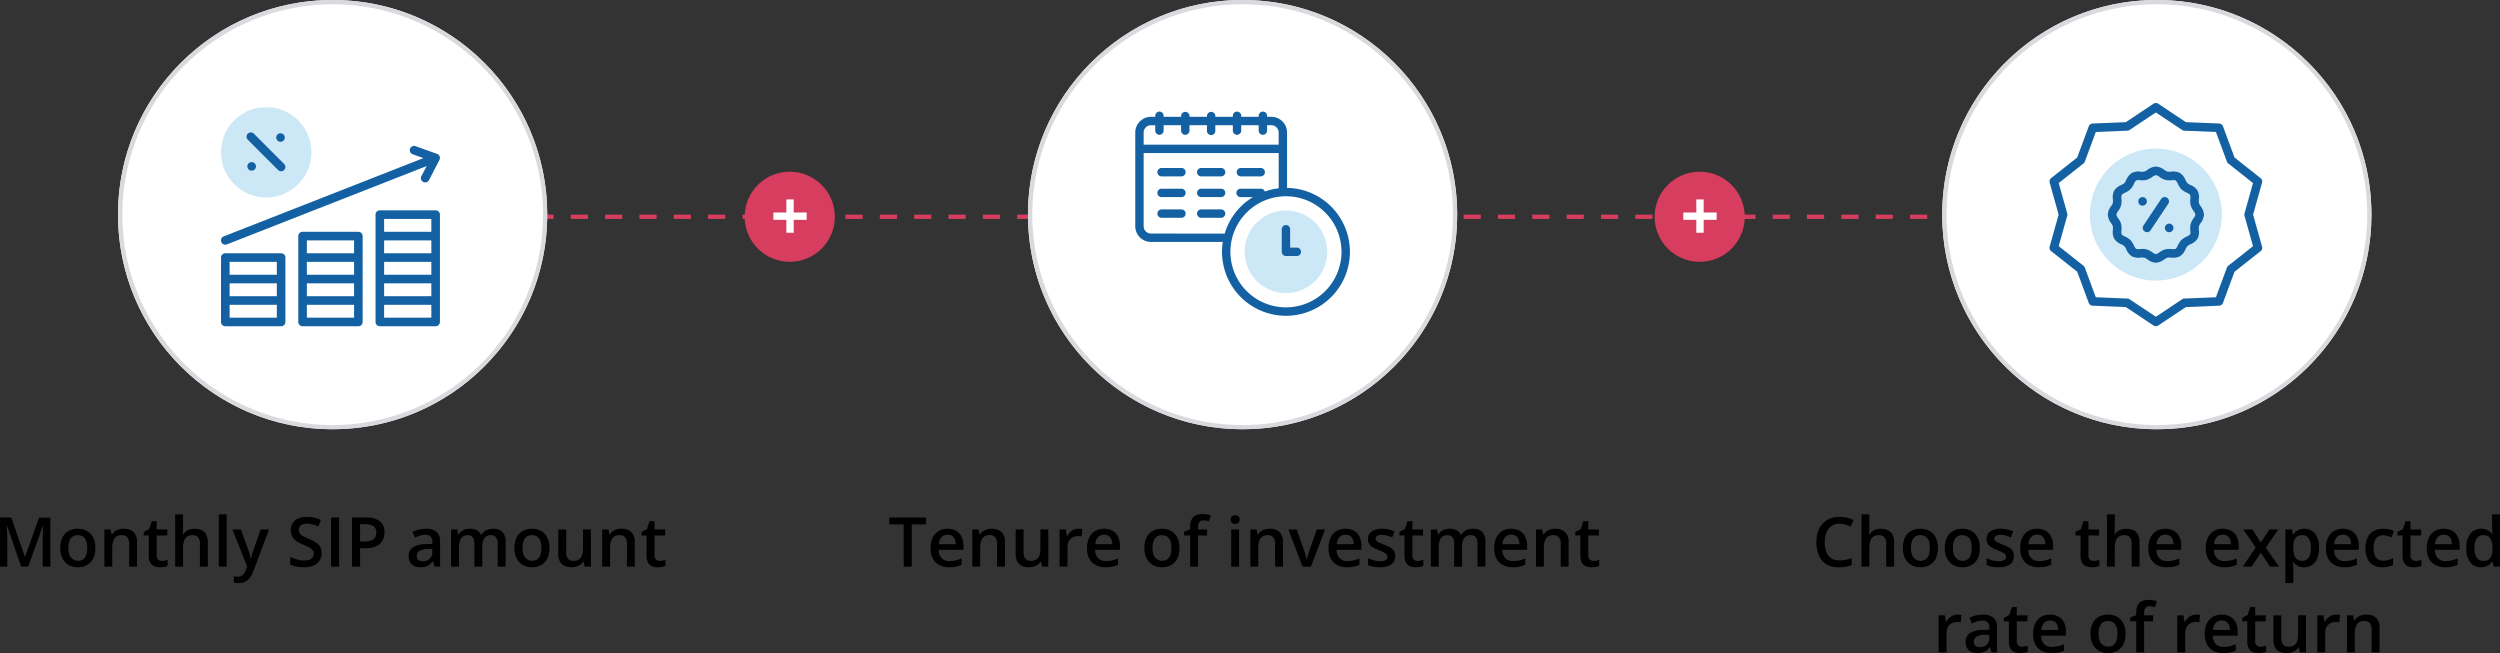 <svg xmlns="http://www.w3.org/2000/svg" xmlns:xlink="http://www.w3.org/1999/xlink" width="582.445" height="152.156" xmlns:v="https://vecta.io/nano"><rect width="100%" height="100%" fill="#333333" stroke="none"/><defs><clipPath id="A"><path fill="none" d="M0 0h51.001v51.006H0z"/></clipPath><clipPath id="B"><path fill="none" d="M0 0h50.002v47.562H0z"/></clipPath><clipPath id="C"><path fill="none" d="M0 0h49.554v52H0z"/></clipPath><path id="D" d="M77.492 0c27.614 0 50 22.386 50 50s-22.386 50-50 50-50-22.386-50-50 22.386-50 50-50z"/></defs><path d="M456.992 51h-4v-1h4zm-8 0h-4v-1h4zm-8 0h-4v-1h4zm-8 0h-4v-1h4zm-8 0h-4v-1h4zm-8 0h-4v-1h4zm-8 0h-4v-1h4zm-8 0h-4v-1h4zm-8 0h-4v-1h4zm-8 0h-4v-1h4zm-8 0h-4v-1h4zm-8 0h-4v-1h4zm-8 0h-4v-1h4zm-8 0h-4v-1h4zm-8 0h-4v-1h4zm-8 0h-4v-1h4zm-8 0h-4v-1h4zm-8 0h-4v-1h4zm-8 0h-4v-1h4zm-8 0h-4v-1h4zm-8 0h-4v-1h4zm-8 0h-4v-1h4zm-8 0h-4v-1h4zm-8 0h-4v-1h4zm-8 0h-4v-1h4zm-8 0h-4v-1h4zm-8 0h-4v-1h4zm-8 0h-4v-1h4zm-8 0h-4v-1h4zm-8 0h-4v-1h4zm-8 0h-4v-1h4zm-8 0h-4v-1h4zm-8 0h-4v-1h4zm-8 0h-4v-1h4zm-8 0h-4v-1h4zm-8 0h-4v-1h4zm-8 0h-4v-1h4zm-8 0h-4v-1h4zm-8 0h-4v-1h4zm-8 0h-4v-1h4zm-8 0h-4v-1h4zm-8 0h-4v-1h4zm-8 0h-4v-1h4zm-8 0h-4v-1h4zm-8 0h-4v-1h4zm-8 0h-4v-1h4zm-8 0h-4v-1h4zm-8 0h-4v-1h4z" fill="#d63d5e"/><path d="M4.93 132l-3.29-9.539h-.07q.023.32.055.875.032.555.055 1.188.023.633.023 1.211V132h-1.7v-11.422h2.633l3.156 9.122h.047l3.273-9.117h2.63V132H9.953v-6.359q0-.523.02-1.133.02-.61.047-1.156.027-.547.043-.875h-.062L6.586 132zm17.281-4.344c.011.649-.084 1.295-.281 1.914a3.8 3.8 0 0 1-.82 1.41 3.55 3.55 0 0 1-1.3.875c-.546.208-1.127.309-1.711.3a4.31 4.31 0 0 1-1.633-.3c-.487-.195-.925-.494-1.285-.875a3.94 3.94 0 0 1-.84-1.41 5.7 5.7 0 0 1-.3-1.914 5.4 5.4 0 0 1 .5-2.426c.307-.639.802-1.169 1.418-1.52.675-.364 1.434-.544 2.2-.523a4.17 4.17 0 0 1 2.109.523c.616.356 1.114.886 1.43 1.523a5.23 5.23 0 0 1 .513 2.423zm-6.273 0a5.01 5.01 0 0 0 .23 1.617 2.17 2.17 0 0 0 3.215 1.027c.339-.259.587-.619.711-1.027a5.09 5.09 0 0 0 .227-1.617 4.98 4.98 0 0 0-.227-1.605 1.99 1.99 0 0 0-.711-1.008 2.11 2.11 0 0 0-1.258-.343 1.87 1.87 0 0 0-1.664.766c-.388.662-.57 1.424-.524 2.19zm12.89-4.468a3.23 3.23 0 0 1 2.277.754c.601.655.897 1.533.816 2.418V132h-1.835v-5.3a2.34 2.34 0 0 0-.414-1.512 1.56 1.56 0 0 0-1.281-.5 1.9 1.9 0 0 0-1.746.773c-.366.688-.535 1.464-.488 2.242V132H24.32v-8.648h1.43l.258 1.172h.1c.18-.294.418-.548.7-.746s.603-.348.938-.441a3.92 3.92 0 0 1 1.082-.149zm8.875 7.484a3.82 3.82 0 0 0 .711-.066c.217-.04.431-.093.641-.16v1.391a3.84 3.84 0 0 1-.789.227c-.332.063-.67.095-1.008.094a3.38 3.38 0 0 1-1.32-.246 1.91 1.91 0 0 1-.93-.848 3.37 3.37 0 0 1-.344-1.664v-4.65h-1.18v-.82l1.266-.648.6-1.852h1.156v1.922h2.477v1.4h-2.475v4.625a1.31 1.31 0 0 0 .328.977 1.19 1.19 0 0 0 .867.318zm4.945-10.828v3.056q0 .477-.027.93-.027.453-.059.7h.1c.172-.291.401-.544.672-.746a2.9 2.9 0 0 1 .895-.441c.345-.099.704-.148 1.063-.143a3.89 3.89 0 0 1 1.688.332c.458.216.833.577 1.066 1.027.268.561.395 1.179.371 1.8V132h-1.839v-5.3a2.34 2.34 0 0 0-.414-1.512 1.56 1.56 0 0 0-1.281-.5c-.467-.025-.93.097-1.324.348a1.9 1.9 0 0 0-.7 1.023 5.57 5.57 0 0 0-.211 1.645V132h-1.836v-12.156zM52.82 132h-1.844v-12.156h1.844zm1.313-8.648h2l1.773 4.938q.117.336.215.66.098.324.172.637.074.312.121.625h.047q.078-.406.223-.91.145-.504.324-1.012l1.7-4.937h1.984l-3.711 9.836c-.188.517-.453 1.002-.785 1.441a3.11 3.11 0 0 1-1.1.906c-.452.212-.946.318-1.445.309-.227.002-.455-.012-.68-.043q-.289-.043-.492-.09v-1.47c.137.031.275.054.414.07.171.021.344.031.516.031a1.76 1.76 0 0 0 .852-.2 1.78 1.78 0 0 0 .609-.551c.173-.25.313-.522.414-.809l.3-.812zm20.8 5.539a3.05 3.05 0 0 1-.5 1.75 3.13 3.13 0 0 1-1.422 1.125 5.66 5.66 0 0 1-2.207.391 9.77 9.77 0 0 1-1.2-.07 7.7 7.7 0 0 1-1.074-.207c-.315-.084-.622-.195-.918-.332v-1.767c.505.218 1.025.402 1.555.551.569.163 1.158.246 1.75.246.411.012.82-.052 1.207-.191a1.4 1.4 0 0 0 .949-1.379c.01-.309-.087-.612-.273-.859a2.53 2.53 0 0 0-.824-.645 15 15 0 0 0-1.379-.629c-.369-.148-.728-.321-1.074-.516-.332-.186-.638-.414-.91-.68a2.87 2.87 0 0 1-.629-.926c-.162-.401-.24-.83-.23-1.262-.017-.586.145-1.164.465-1.656.326-.472.782-.838 1.313-1.055a4.95 4.95 0 0 1 1.98-.367c.569-.003 1.137.06 1.691.188a8.67 8.67 0 0 1 1.559.531l-.594 1.508a10.65 10.65 0 0 0-1.363-.461c-.44-.115-.893-.172-1.348-.172a2.53 2.53 0 0 0-1.008.18 1.4 1.4 0 0 0-.629.5 1.36 1.36 0 0 0-.215.77c-.01.299.076.594.246.84a2.24 2.24 0 0 0 .766.621q.52.281 1.34.625c.559.224 1.096.498 1.605.82.413.259.76.61 1.012 1.027a2.91 2.91 0 0 1 .363 1.501zm2.2 3.109v-11.422h1.875V132zm8.2-11.422c1.15-.099 2.297.223 3.227.906.698.654 1.071 1.584 1.016 2.539.003.48-.075.956-.23 1.41a3 3 0 0 1-.754 1.18 3.65 3.65 0 0 1-1.379.809c-.68.215-1.392.317-2.105.3h-1.219V132h-1.875v-11.422zm-.125 1.555h-1.32v4.023h1.023a4.75 4.75 0 0 0 1.5-.207 1.81 1.81 0 0 0 .938-.66 2.03 2.03 0 0 0 .32-1.2 1.79 1.79 0 0 0-.6-1.477 2.94 2.94 0 0 0-1.85-.479zm14 1.055a3.7 3.7 0 0 1 2.48.727 2.84 2.84 0 0 1 .84 2.266V132h-1.3l-.352-1.227h-.062c-.22.287-.475.547-.758.773-.269.207-.574.362-.9.457-.406.11-.826.161-1.246.152-.476.008-.949-.089-1.383-.285-.402-.186-.737-.49-.961-.871-.25-.453-.372-.967-.352-1.484a2.26 2.26 0 0 1 1-2.008 5.81 5.81 0 0 1 3.012-.742l1.5-.055v-.453c.046-.467-.105-.931-.418-1.281a1.68 1.68 0 0 0-1.176-.383c-.426-.001-.85.063-1.258.188s-.803.279-1.187.461l-.594-1.3a6.82 6.82 0 0 1 3.125-.758zm1.5 4.68l-1.117.039a3.5 3.5 0 0 0-1.93.469c-.365.27-.572.703-.555 1.156a1.1 1.1 0 0 0 .383.934c.294.207.649.31 1.008.293.576.021 1.14-.173 1.582-.543a2 2 0 0 0 .629-1.6zm14.164-4.68c.802-.06 1.594.211 2.191.75a3.33 3.33 0 0 1 .738 2.406V132h-1.836v-5.328a2.42 2.42 0 0 0-.383-1.484c-.283-.346-.718-.533-1.164-.5a1.77 1.77 0 0 0-1.574.7 3.57 3.57 0 0 0-.48 2.027V132h-1.836v-5.328a3.11 3.11 0 0 0-.168-1.1 1.32 1.32 0 0 0-.512-.664c-.261-.157-.562-.235-.867-.223-.429-.022-.854.099-1.207.344a1.9 1.9 0 0 0-.645 1.012c-.143.534-.21 1.085-.2 1.637V132h-1.836v-8.648h1.43l.258 1.164h.1c.167-.291.392-.545.66-.746a2.81 2.81 0 0 1 .879-.437c.327-.097.667-.146 1.008-.145.564-.018 1.123.099 1.633.34.439.222.788.587.992 1.035h.141c.258-.457.655-.821 1.133-1.039.487-.226 1.019-.341 1.556-.336zm13.148 4.469c.011.649-.084 1.295-.281 1.914a3.8 3.8 0 0 1-.82 1.41 3.55 3.55 0 0 1-1.3.875c-.546.208-1.127.309-1.711.3a4.31 4.31 0 0 1-1.633-.3c-.487-.195-.925-.494-1.285-.875a3.94 3.94 0 0 1-.84-1.41 5.7 5.7 0 0 1-.3-1.914 5.4 5.4 0 0 1 .5-2.426c.307-.639.802-1.169 1.418-1.52.675-.364 1.434-.544 2.2-.523a4.17 4.17 0 0 1 2.109.523c.616.356 1.114.886 1.43 1.523a5.23 5.23 0 0 1 .524 2.422zm-6.273 0a5.01 5.01 0 0 0 .23 1.617 2.17 2.17 0 0 0 3.215 1.027c.339-.259.587-.619.711-1.027a5.09 5.09 0 0 0 .227-1.617 4.98 4.98 0 0 0-.227-1.605 1.99 1.99 0 0 0-.711-1.008 2.11 2.11 0 0 0-1.258-.348 1.87 1.87 0 0 0-1.664.766c-.384.664-.563 1.428-.512 2.194zm15.922-4.3V132h-1.445l-.25-1.164h-.1c-.179.292-.418.544-.7.738s-.602.346-.937.438c-.354.098-.719.147-1.086.145-.571.014-1.138-.1-1.659-.333a2.3 2.3 0 0 1-1.059-1.027 3.84 3.84 0 0 1-.367-1.8v-5.645h1.844v5.3a2.34 2.34 0 0 0 .41 1.508c.325.355.797.54 1.277.5a2.28 2.28 0 0 0 1.328-.344c.342-.249.589-.607.7-1.016a5.66 5.66 0 0 0 .207-1.648v-4.3zm7.133-.164a3.23 3.23 0 0 1 2.277.754c.601.655.897 1.533.816 2.418V132h-1.836v-5.3a2.34 2.34 0 0 0-.414-1.512 1.56 1.56 0 0 0-1.281-.5 1.9 1.9 0 0 0-1.746.773c-.366.688-.535 1.464-.488 2.242V132h-1.836v-8.648h1.43l.258 1.172h.1c.18-.294.418-.548.7-.746s.603-.348.938-.441a3.92 3.92 0 0 1 1.092-.149zm8.875 7.484a3.82 3.82 0 0 0 .711-.066c.217-.04.431-.093.641-.16v1.391a3.84 3.84 0 0 1-.789.227c-.332.063-.67.095-1.008.094a3.38 3.38 0 0 1-1.32-.246 1.91 1.91 0 0 1-.93-.848 3.37 3.37 0 0 1-.344-1.664v-4.655h-1.18v-.82l1.266-.648.6-1.852h1.168v1.922h2.477v1.4h-2.477v4.625a1.31 1.31 0 0 0 .328.977 1.19 1.19 0 0 0 .872.318z"/><path d="M212.422 132h-1.883v-9.828h-3.347v-1.594h8.563v1.594h-3.333zm8.336-8.812c.692-.019 1.376.145 1.984.477.549.315.992.785 1.273 1.352.312.653.465 1.371.445 2.094v.984h-5.768c-.027.708.215 1.4.676 1.938.479.473 1.137.72 1.809.68a6.33 6.33 0 0 0 1.488-.16c.468-.116.924-.275 1.363-.473v1.49c-.421.199-.864.349-1.32.445-.53.101-1.069.149-1.609.141a4.83 4.83 0 0 1-2.238-.5c-.641-.329-1.167-.845-1.508-1.48a5.01 5.01 0 0 1-.543-2.445c-.025-.85.144-1.694.492-2.469a3.55 3.55 0 0 1 1.383-1.547 3.98 3.98 0 0 1 2.073-.527zm0 1.383c-.526-.02-1.035.185-1.4.563a2.65 2.65 0 0 0-.629 1.648h3.938a3.08 3.08 0 0 0-.215-1.148 1.7 1.7 0 0 0-.625-.781 1.87 1.87 0 0 0-1.069-.283zm10.281-1.383a3.23 3.23 0 0 1 2.277.754c.601.655.897 1.533.816 2.418V132h-1.84v-5.3a2.34 2.34 0 0 0-.414-1.512 1.56 1.56 0 0 0-1.281-.5 1.9 1.9 0 0 0-1.746.773c-.366.688-.535 1.464-.488 2.242V132h-1.832v-8.648h1.43l.258 1.172h.1c.18-.294.418-.548.7-.746s.603-.348.938-.441a3.92 3.92 0 0 1 1.082-.149zm13.2.164V132h-1.447l-.25-1.164h-.1c-.179.292-.418.544-.7.738s-.602.346-.937.438c-.354.098-.719.147-1.086.145-.574.016-1.144-.098-1.668-.332a2.3 2.3 0 0 1-1.059-1.025 3.84 3.84 0 0 1-.367-1.8v-5.648h1.844v5.3a2.34 2.34 0 0 0 .41 1.508c.325.355.797.54 1.277.5a2.28 2.28 0 0 0 1.328-.344c.342-.249.589-.607.7-1.016a5.66 5.66 0 0 0 .207-1.648v-4.3zm7.008-.164q.219 0 .477.023c.149.013.298.034.445.063l-.177 1.718c-.131-.035-.265-.058-.4-.07q-.238-.023-.426-.023a2.75 2.75 0 0 0-.937.16 2.21 2.21 0 0 0-1.328 1.293c-.138.359-.206.741-.2 1.125V132h-1.842v-8.648h1.433l.25 1.523h.086a3.84 3.84 0 0 1 .641-.844 3.05 3.05 0 0 1 .879-.613c.343-.156.717-.235 1.094-.23zm5.969 0c.692-.019 1.376.145 1.984.477.549.315.992.785 1.273 1.352.312.653.465 1.371.445 2.094v.984h-5.778c-.027.708.215 1.4.676 1.938.479.473 1.137.72 1.809.68a6.33 6.33 0 0 0 1.488-.16c.468-.116.924-.275 1.363-.473v1.49c-.421.199-.864.349-1.32.445-.53.101-1.069.149-1.609.141a4.83 4.83 0 0 1-2.238-.5c-.641-.329-1.167-.845-1.508-1.48a5.01 5.01 0 0 1-.543-2.445c-.025-.85.144-1.694.492-2.469a3.55 3.55 0 0 1 1.383-1.547 3.98 3.98 0 0 1 2.078-.527zm0 1.383c-.526-.02-1.035.185-1.4.563a2.65 2.65 0 0 0-.629 1.648h3.938a3.08 3.08 0 0 0-.215-1.148 1.7 1.7 0 0 0-.625-.781 1.87 1.87 0 0 0-1.074-.283zm17.576 3.085c.011.649-.084 1.295-.281 1.914a3.8 3.8 0 0 1-.82 1.41 3.55 3.55 0 0 1-1.3.875c-.546.208-1.127.309-1.711.3a4.31 4.31 0 0 1-1.633-.3c-.487-.195-.925-.494-1.285-.875a3.94 3.94 0 0 1-.84-1.41 5.7 5.7 0 0 1-.3-1.914 5.4 5.4 0 0 1 .5-2.426c.307-.639.802-1.169 1.418-1.52.675-.364 1.434-.544 2.2-.523a4.17 4.17 0 0 1 2.109.523c.616.356 1.114.886 1.43 1.523a5.23 5.23 0 0 1 .513 2.423zm-6.273 0a5.01 5.01 0 0 0 .23 1.617 2.17 2.17 0 0 0 3.22 1.027c.339-.259.587-.619.711-1.027a5.09 5.09 0 0 0 .227-1.617 4.98 4.98 0 0 0-.227-1.605 1.99 1.99 0 0 0-.711-1.008 2.11 2.11 0 0 0-1.258-.343 1.87 1.87 0 0 0-1.664.766c-.388.662-.57 1.424-.524 2.19zm12.7-2.906h-2.1V132h-1.827v-7.25h-1.417v-.883l1.417-.539v-.6a3.72 3.72 0 0 1 .348-1.75c.216-.417.569-.747 1-.934.492-.201 1.021-.298 1.552-.286a5.59 5.59 0 0 1 1.086.1 5.46 5.46 0 0 1 .828.223l-.477 1.391q-.266-.086-.594-.16a3.18 3.18 0 0 0-.7-.074c-.352-.029-.695.118-.918.391a1.88 1.88 0 0 0-.293 1.141v.586h2.1zm7.461-1.4V132h-1.836v-8.648zm-.906-3.312a1.2 1.2 0 0 1 .73.227c.225.194.34.486.309.781a.91.91 0 0 1-.309.777c-.441.307-1.028.307-1.469 0a.92.92 0 0 1-.3-.777.92.92 0 0 1 .3-.781 1.19 1.19 0 0 1 .746-.226zm8.039 3.148a3.23 3.23 0 0 1 2.277.754c.601.655.897 1.533.816 2.418V132h-1.836v-5.3a2.34 2.34 0 0 0-.414-1.512 1.56 1.56 0 0 0-1.281-.5 1.9 1.9 0 0 0-1.746.773c-.366.688-.535 1.464-.488 2.242V132h-1.829v-8.648h1.43l.258 1.172h.1c.18-.294.418-.548.7-.746s.603-.348.938-.441a3.92 3.92 0 0 1 1.082-.149zm7.64 8.814l-3.289-8.648h1.945l1.783 5.078q.172.484.313 1.047.141.563.2.945h.063a7.37 7.37 0 0 1 .211-.957q.156-.559.32-1.035l1.781-5.078h1.938L305.422 132zm10.016-8.812c.692-.019 1.376.145 1.984.477.549.315.992.785 1.273 1.352.312.653.465 1.371.445 2.094v.984h-5.773c-.027.708.215 1.4.676 1.938.479.473 1.137.72 1.809.68a6.33 6.33 0 0 0 1.488-.16c.468-.116.924-.275 1.363-.473v1.49c-.421.199-.864.349-1.32.445-.53.101-1.069.149-1.609.141a4.83 4.83 0 0 1-2.238-.5c-.641-.329-1.167-.845-1.508-1.48a5.01 5.01 0 0 1-.543-2.445c-.025-.85.144-1.694.492-2.469a3.55 3.55 0 0 1 1.384-1.543 3.98 3.98 0 0 1 2.077-.531zm0 1.383c-.526-.02-1.035.185-1.4.563a2.65 2.65 0 0 0-.629 1.648h3.938a3.08 3.08 0 0 0-.215-1.148 1.7 1.7 0 0 0-.625-.781 1.87 1.87 0 0 0-1.069-.283zm11.586 4.961c.017.511-.128 1.014-.414 1.438a2.52 2.52 0 0 1-1.207.887 5.5 5.5 0 0 1-1.941.3c-.523.007-1.045-.036-1.559-.129a5.48 5.48 0 0 1-1.23-.395v-1.586a8.68 8.68 0 0 0 1.387.5 5.52 5.52 0 0 0 1.457.211c.452.036.904-.064 1.3-.285a.89.89 0 0 0 .4-.762.84.84 0 0 0-.16-.5 1.8 1.8 0 0 0-.594-.461c-.412-.215-.836-.407-1.27-.574a10.55 10.55 0 0 1-1.383-.656 2.4 2.4 0 0 1-.852-.793c-.206-.362-.306-.775-.289-1.191a1.96 1.96 0 0 1 .91-1.746 4.33 4.33 0 0 1 2.41-.6c.504-.003 1.007.051 1.5.16.477.109.941.264 1.387.465l-.578 1.383a9.12 9.12 0 0 0-1.176-.426 4.36 4.36 0 0 0-1.2-.168 2.16 2.16 0 0 0-1.082.219.69.69 0 0 0-.371.625.77.77 0 0 0 .18.516 1.9 1.9 0 0 0 .621.422q.441.211 1.23.523c.462.173.91.38 1.34.621a2.48 2.48 0 0 1 .871.793c.219.364.328.783.313 1.208zm5.2 1.141a3.82 3.82 0 0 0 .711-.066c.217-.04.431-.093.641-.16v1.391a3.84 3.84 0 0 1-.789.227c-.332.063-.67.095-1.008.094a3.38 3.38 0 0 1-1.32-.246 1.91 1.91 0 0 1-.93-.848 3.37 3.37 0 0 1-.344-1.664v-4.651h-1.18v-.82l1.266-.648.6-1.852h1.156v1.922h2.477v1.4h-2.477v4.625a1.31 1.31 0 0 0 .328.977 1.19 1.19 0 0 0 .864.318zm12.883-7.484c.802-.06 1.594.211 2.191.75a3.33 3.33 0 0 1 .738 2.406V132h-1.836v-5.328a2.42 2.42 0 0 0-.383-1.484c-.283-.346-.718-.533-1.164-.5a1.77 1.77 0 0 0-1.574.7 3.57 3.57 0 0 0-.48 2.027V132h-1.838v-5.328a3.11 3.11 0 0 0-.168-1.1 1.32 1.32 0 0 0-.512-.664c-.261-.157-.562-.235-.867-.223-.429-.022-.854.099-1.207.344a1.9 1.9 0 0 0-.645 1.012c-.143.534-.21 1.085-.2 1.637V132h-1.836v-8.648h1.43l.258 1.164h.1c.167-.291.392-.545.66-.746a2.81 2.81 0 0 1 .879-.437c.327-.097.667-.146 1.008-.145.564-.018 1.123.099 1.633.34.439.222.788.587.992 1.035h.141c.259-.458.656-.822 1.134-1.04.483-.223 1.009-.338 1.541-.335zm8.938 0c.692-.019 1.376.145 1.984.477.549.315.992.785 1.273 1.352.312.653.465 1.371.445 2.094v.984h-5.773c-.027.708.215 1.4.676 1.938.479.473 1.137.72 1.809.68a6.33 6.33 0 0 0 1.488-.16c.468-.116.924-.275 1.363-.473v1.489c-.421.199-.864.349-1.32.445-.53.101-1.069.149-1.609.141a4.83 4.83 0 0 1-2.238-.5c-.641-.329-1.167-.845-1.508-1.48a5.01 5.01 0 0 1-.543-2.445c-.025-.85.144-1.694.492-2.469a3.55 3.55 0 0 1 1.377-1.543 3.98 3.98 0 0 1 2.078-.531zm0 1.383c-.526-.02-1.035.185-1.4.563a2.65 2.65 0 0 0-.629 1.648h3.938a3.08 3.08 0 0 0-.215-1.148 1.7 1.7 0 0 0-.625-.781 1.87 1.87 0 0 0-1.075-.284zm10.281-1.383a3.23 3.23 0 0 1 2.277.754c.601.655.897 1.533.816 2.418V132h-1.836v-5.3a2.34 2.34 0 0 0-.414-1.512 1.56 1.56 0 0 0-1.281-.5 1.9 1.9 0 0 0-1.746.773c-.366.688-.535 1.464-.488 2.242V132h-1.836v-8.648h1.43l.258 1.172h.1c.18-.294.418-.548.7-.746s.603-.348.938-.441a3.92 3.92 0 0 1 1.076-.149zm8.875 7.484a3.82 3.82 0 0 0 .711-.066c.217-.04.431-.093.641-.16v1.391a3.84 3.84 0 0 1-.789.227c-.332.063-.67.095-1.008.094a3.38 3.38 0 0 1-1.32-.246 1.91 1.91 0 0 1-.93-.848 3.37 3.37 0 0 1-.345-1.665v-4.65h-1.18v-.82l1.266-.648.6-1.852h1.156v1.922h2.477v1.4h-2.477v4.625a1.31 1.31 0 0 0 .328.977 1.19 1.19 0 0 0 .864.318z"/><path d="M428.592 122.008c-.504-.008-1.004.094-1.465.3a2.96 2.96 0 0 0-1.09.855c-.312.402-.543.862-.68 1.352-.163.581-.242 1.182-.234 1.785a6.26 6.26 0 0 0 .375 2.285c.218.597.617 1.11 1.141 1.469.58.361 1.255.539 1.938.512a7.04 7.04 0 0 0 1.414-.141c.481-.1.956-.228 1.422-.383v1.594a7.28 7.28 0 0 1-1.406.4 9.56 9.56 0 0 1-1.641.125 5.35 5.35 0 0 1-2.9-.727 4.4 4.4 0 0 1-1.719-2.047 7.8 7.8 0 0 1-.566-3.094c-.009-.806.112-1.608.359-2.375a5.37 5.37 0 0 1 1.047-1.863c.466-.529 1.048-.943 1.7-1.211.736-.295 1.523-.44 2.316-.426a7.52 7.52 0 0 1 1.691.191c.534.12 1.052.302 1.543.543l-.657 1.548a9.6 9.6 0 0 0-1.242-.484 4.47 4.47 0 0 0-1.346-.208zm6.922-2.164v3.056q0 .477-.027.93-.027.453-.059.7h.1c.172-.291.401-.544.672-.746a2.9 2.9 0 0 1 .895-.441c.345-.099.702-.147 1.061-.143a3.89 3.89 0 0 1 1.688.332c.458.216.833.577 1.066 1.027.268.561.395 1.179.371 1.8V132h-1.836v-5.3a2.34 2.34 0 0 0-.414-1.512 1.56 1.56 0 0 0-1.281-.5c-.467-.025-.93.097-1.324.348a1.9 1.9 0 0 0-.7 1.023 5.57 5.57 0 0 0-.211 1.645V132h-1.835v-12.156zm15.984 7.813c.011.649-.084 1.295-.281 1.914a3.8 3.8 0 0 1-.82 1.41 3.55 3.55 0 0 1-1.3.875c-.546.208-1.127.309-1.711.3a4.31 4.31 0 0 1-1.633-.3c-.487-.195-.925-.494-1.285-.875a3.94 3.94 0 0 1-.84-1.41 5.7 5.7 0 0 1-.3-1.914 5.4 5.4 0 0 1 .5-2.426c.307-.639.802-1.169 1.418-1.52.675-.364 1.434-.544 2.2-.523a4.17 4.17 0 0 1 2.109.523c.616.356 1.114.886 1.43 1.523a5.23 5.23 0 0 1 .515 2.422zm-6.273 0a5.01 5.01 0 0 0 .23 1.617 2.17 2.17 0 0 0 3.217 1.026c.339-.259.587-.619.711-1.027a5.09 5.09 0 0 0 .227-1.617 4.98 4.98 0 0 0-.227-1.605 1.99 1.99 0 0 0-.711-1.008 2.11 2.11 0 0 0-1.258-.343 1.87 1.87 0 0 0-1.664.766c-.388.662-.57 1.424-.524 2.19zm16.039 0c.011.649-.084 1.295-.281 1.914a3.8 3.8 0 0 1-.82 1.41 3.55 3.55 0 0 1-1.3.875c-.546.208-1.127.309-1.711.3a4.31 4.31 0 0 1-1.633-.3c-.487-.195-.925-.494-1.285-.875a3.94 3.94 0 0 1-.84-1.41 5.7 5.7 0 0 1-.3-1.914 5.4 5.4 0 0 1 .5-2.426c.307-.639.802-1.169 1.418-1.52.675-.364 1.434-.544 2.2-.523a4.17 4.17 0 0 1 2.109.523c.616.356 1.114.886 1.43 1.523a5.23 5.23 0 0 1 .514 2.422zm-6.273 0a5.01 5.01 0 0 0 .23 1.617 2.17 2.17 0 0 0 3.216 1.026c.339-.259.587-.619.711-1.027a5.09 5.09 0 0 0 .227-1.617 4.98 4.98 0 0 0-.227-1.605 1.99 1.99 0 0 0-.711-1.008 2.11 2.11 0 0 0-1.257-.343 1.87 1.87 0 0 0-1.664.766c-.388.662-.57 1.424-.524 2.19zm14.2 1.875a2.43 2.43 0 0 1-.414 1.438 2.52 2.52 0 0 1-1.207.887 5.5 5.5 0 0 1-1.941.3c-.523.007-1.045-.036-1.559-.129a5.48 5.48 0 0 1-1.23-.395v-1.586a8.68 8.68 0 0 0 1.387.5 5.52 5.52 0 0 0 1.457.211c.452.036.904-.064 1.3-.285a.89.89 0 0 0 .4-.762.84.84 0 0 0-.16-.5 1.8 1.8 0 0 0-.594-.461c-.412-.215-.836-.407-1.27-.574a10.55 10.55 0 0 1-1.383-.656 2.4 2.4 0 0 1-.852-.793c-.206-.362-.306-.775-.289-1.191a1.96 1.96 0 0 1 .91-1.746 4.33 4.33 0 0 1 2.41-.6c.504-.003 1.007.051 1.5.16.477.109.941.264 1.387.465l-.574 1.385a9.12 9.12 0 0 0-1.177-.43 4.36 4.36 0 0 0-1.2-.17 2.16 2.16 0 0 0-1.082.219.69.69 0 0 0-.371.625.77.77 0 0 0 .18.516 1.9 1.9 0 0 0 .621.422q.441.211 1.23.523c.462.173.91.38 1.34.621.35.191.648.463.871.793.22.365.328.786.311 1.212zm5.422-6.344c.692-.019 1.376.145 1.984.477.549.315.992.785 1.273 1.352.312.653.465 1.371.445 2.094v.984h-5.776c-.027.708.215 1.4.676 1.938.479.473 1.137.72 1.809.68a6.33 6.33 0 0 0 1.488-.16c.468-.116.924-.275 1.363-.473v1.49c-.421.199-.864.349-1.32.445-.53.101-1.069.149-1.609.141a4.83 4.83 0 0 1-2.238-.5c-.641-.329-1.167-.845-1.508-1.48a5.01 5.01 0 0 1-.543-2.445c-.025-.85.144-1.694.492-2.469a3.55 3.55 0 0 1 1.383-1.547 3.98 3.98 0 0 1 2.077-.527zm0 1.383c-.526-.02-1.035.185-1.4.563a2.65 2.65 0 0 0-.629 1.648h3.938a3.08 3.08 0 0 0-.215-1.148 1.7 1.7 0 0 0-.625-.781 1.87 1.87 0 0 0-1.073-.283zm13.148 6.1a3.82 3.82 0 0 0 .711-.066c.217-.04.431-.093.641-.16v1.391a3.84 3.84 0 0 1-.789.227c-.332.063-.67.095-1.008.094a3.38 3.38 0 0 1-1.32-.246 1.91 1.91 0 0 1-.93-.848 3.37 3.37 0 0 1-.344-1.664v-4.649h-1.18v-.82l1.266-.648.6-1.852h1.154v1.922h2.477v1.4h-2.477v4.625a1.31 1.31 0 0 0 .328.977 1.19 1.19 0 0 0 .868.318zm4.942-10.827v3.056q0 .477-.027.93-.027.453-.059.7h.1c.172-.291.401-.544.672-.746a2.9 2.9 0 0 1 .895-.441c.344-.099.702-.147 1.06-.143a3.89 3.89 0 0 1 1.688.332c.458.216.833.577 1.066 1.027.268.561.395 1.179.371 1.8V132h-1.836v-5.3a2.34 2.34 0 0 0-.414-1.512 1.56 1.56 0 0 0-1.281-.5c-.467-.025-.93.097-1.324.348a1.9 1.9 0 0 0-.7 1.023 5.57 5.57 0 0 0-.211 1.645V132h-1.836v-12.156zm11.773 3.344c.692-.019 1.376.145 1.984.477.549.315.992.785 1.273 1.352.312.653.465 1.371.445 2.094v.984h-5.773c-.027.708.215 1.4.676 1.938.479.473 1.137.72 1.809.68a6.33 6.33 0 0 0 1.488-.16c.468-.116.924-.275 1.363-.473v1.49c-.421.199-.864.349-1.32.445-.53.101-1.069.149-1.609.141a4.83 4.83 0 0 1-2.238-.5c-.641-.329-1.167-.845-1.508-1.48a5.01 5.01 0 0 1-.543-2.445c-.025-.85.144-1.694.492-2.469a3.55 3.55 0 0 1 1.383-1.547 3.98 3.98 0 0 1 2.078-.527zm0 1.383c-.526-.02-1.035.185-1.4.563a2.65 2.65 0 0 0-.629 1.648h3.938a3.08 3.08 0 0 0-.215-1.148 1.7 1.7 0 0 0-.625-.781 1.87 1.87 0 0 0-1.069-.283zm13.375-1.383c.692-.019 1.376.145 1.984.477.549.315.992.785 1.273 1.352.312.653.465 1.371.445 2.094v.984h-5.773c-.027.708.215 1.4.676 1.938.479.473 1.137.72 1.809.68a6.33 6.33 0 0 0 1.488-.16c.468-.116.924-.275 1.363-.473v1.49c-.421.199-.864.349-1.32.445-.53.101-1.069.149-1.609.141a4.83 4.83 0 0 1-2.238-.5c-.641-.329-1.167-.845-1.508-1.48a5.01 5.01 0 0 1-.543-2.445c-.025-.85.144-1.694.492-2.469a3.55 3.55 0 0 1 1.383-1.547 3.98 3.98 0 0 1 2.078-.527zm0 1.383c-.526-.02-1.035.185-1.4.563a2.65 2.65 0 0 0-.629 1.648h3.938a3.08 3.08 0 0 0-.215-1.148 1.7 1.7 0 0 0-.625-.781 1.87 1.87 0 0 0-1.069-.283zm7.688 3.008l-2.891-4.227h2.094l1.977 3.039 1.984-3.039h2.089l-2.906 4.227 3.051 4.421h-2.1l-2.117-3.242-2.128 3.242h-2.086zm11.336-4.391c.955-.033 1.87.384 2.473 1.125.69.972 1.02 2.155.934 3.344a6.24 6.24 0 0 1-.434 2.473c-.244.614-.666 1.142-1.211 1.516-.538.347-1.168.525-1.809.512-.387.008-.773-.05-1.141-.172-.299-.102-.579-.254-.828-.449a3.08 3.08 0 0 1-.578-.605h-.109q.039.313.074.691.035.378.035.691v3.523h-1.844v-12.485h1.5l.258 1.2h.086a3.52 3.52 0 0 1 .59-.68 2.59 2.59 0 0 1 .844-.5 3.34 3.34 0 0 1 1.16-.184zm-.492 1.5a2.18 2.18 0 0 0-1.215.3 1.7 1.7 0 0 0-.664.9c-.152.488-.227.997-.223 1.508v.258c-.011.55.056 1.098.2 1.629a1.9 1.9 0 0 0 .664 1.016 2.06 2.06 0 0 0 1.262.348 1.68 1.68 0 0 0 1.113-.367c.316-.278.545-.642.66-1.047.155-.519.229-1.059.219-1.6.042-.757-.132-1.51-.5-2.172a1.68 1.68 0 0 0-1.516-.773zm9.461-1.5c.692-.019 1.376.145 1.984.477.549.315.992.785 1.273 1.352.312.653.465 1.371.445 2.094v.984h-5.773c-.027.708.215 1.4.676 1.938.479.473 1.137.72 1.809.68a6.33 6.33 0 0 0 1.488-.16c.468-.116.924-.275 1.363-.473v1.49c-.421.199-.864.349-1.32.445-.53.101-1.069.149-1.609.141a4.83 4.83 0 0 1-2.238-.5c-.641-.329-1.167-.845-1.508-1.48a5.01 5.01 0 0 1-.543-2.445c-.025-.85.144-1.694.492-2.469a3.55 3.55 0 0 1 1.383-1.547 3.98 3.98 0 0 1 2.078-.527zm0 1.383c-.526-.02-1.035.185-1.4.563a2.65 2.65 0 0 0-.629 1.648h3.938a3.08 3.08 0 0 0-.215-1.148 1.7 1.7 0 0 0-.625-.781 1.87 1.87 0 0 0-1.069-.283zm9.258 7.586c-.737.018-1.467-.145-2.125-.477-.606-.325-1.091-.838-1.383-1.461-.349-.786-.515-1.641-.484-2.5a5.48 5.48 0 0 1 .531-2.578c.323-.635.838-1.153 1.473-1.477a4.72 4.72 0 0 1 2.16-.477c.471-.005.941.046 1.4.152.368.084.726.208 1.066.371l-.548 1.47c-.318-.13-.645-.24-.977-.328a3.74 3.74 0 0 0-.961-.133c-.445-.017-.884.1-1.262.336-.351.244-.614.595-.75 1a4.78 4.78 0 0 0-.246 1.648 4.51 4.51 0 0 0 .25 1.605 2.01 2.01 0 0 0 .742.984c.361.231.783.346 1.211.332.431.006.86-.052 1.273-.172.369-.112.725-.261 1.063-.445v1.593c-.33.188-.685.329-1.055.418-.453.1-.916.146-1.379.138zm7.68-1.484a3.82 3.82 0 0 0 .711-.066c.217-.04.431-.093.641-.16v1.391a3.84 3.84 0 0 1-.789.227c-.332.063-.67.095-1.008.094a3.38 3.38 0 0 1-1.32-.246 1.91 1.91 0 0 1-.93-.848 3.37 3.37 0 0 1-.344-1.664v-4.651h-1.18v-.82l1.266-.648.6-1.852h1.156v1.922h2.477v1.4h-2.477v4.625a1.31 1.31 0 0 0 .328.977 1.19 1.19 0 0 0 .868.318zm6.555-7.484c.692-.019 1.376.145 1.984.477.549.315.992.785 1.273 1.352.312.653.465 1.371.445 2.094v.984h-5.773c-.027.708.215 1.4.676 1.938.479.473 1.137.72 1.809.68a6.33 6.33 0 0 0 1.488-.16c.468-.116.924-.275 1.363-.473v1.489c-.421.199-.864.349-1.32.445-.53.101-1.069.149-1.609.141a4.83 4.83 0 0 1-2.238-.5c-.641-.329-1.167-.845-1.508-1.48a5.01 5.01 0 0 1-.543-2.445c-.025-.85.144-1.694.492-2.469a3.55 3.55 0 0 1 1.383-1.547 3.98 3.98 0 0 1 2.077-.527zm0 1.383c-.526-.02-1.035.185-1.4.563a2.65 2.65 0 0 0-.629 1.648h3.938a3.08 3.08 0 0 0-.215-1.148 1.7 1.7 0 0 0-.625-.781 1.87 1.87 0 0 0-1.07-.284zm8.68 7.586c-.958.033-1.876-.385-2.48-1.129-.688-.969-1.018-2.147-.934-3.332-.086-1.199.25-2.39.949-3.367a3.1 3.1 0 0 1 2.5-1.141 3.41 3.41 0 0 1 1.148.176 2.75 2.75 0 0 1 .848.473 3.24 3.24 0 0 1 .605.664h.086q-.039-.242-.09-.7a7.71 7.71 0 0 1-.051-.848v-3.11h1.844V132h-1.437l-.328-1.18h-.078a2.89 2.89 0 0 1-.59.676c-.251.208-.537.371-.844.48-.37.127-.759.188-1.15.18zm.516-1.492a1.9 1.9 0 0 0 1.664-.68 3.59 3.59 0 0 0 .5-2.039v-.247c.044-.772-.118-1.541-.469-2.23a1.83 1.83 0 0 0-1.711-.777 1.69 1.69 0 0 0-1.512.8 4.08 4.08 0 0 0-.52 2.23c-.048.764.133 1.524.52 2.184.341.502.92.789 1.526.757zm-122.49 12.522q.219 0 .477.023c.149.013.298.034.445.063l-.173 1.718c-.131-.035-.265-.058-.4-.07q-.238-.023-.426-.023a2.75 2.75 0 0 0-.937.16 2.21 2.21 0 0 0-1.328 1.293c-.138.359-.206.741-.2 1.125V152h-1.841v-8.648h1.438l.25 1.523h.086a3.84 3.84 0 0 1 .641-.844 3.05 3.05 0 0 1 .879-.613c.342-.156.714-.234 1.089-.23zm5.914 0a3.7 3.7 0 0 1 2.48.727 2.84 2.84 0 0 1 .84 2.266V152h-1.3l-.352-1.227h-.062c-.22.287-.475.547-.758.773-.269.207-.574.362-.9.457-.406.11-.826.161-1.246.152-.476.008-.949-.089-1.383-.285-.404-.184-.742-.488-.968-.87-.25-.453-.372-.967-.352-1.484a2.26 2.26 0 0 1 1-2.008 5.81 5.81 0 0 1 3.012-.742l1.5-.055v-.453c.08-.448-.059-.908-.374-1.237s-.768-.488-1.22-.427c-.426-.001-.85.063-1.258.188s-.803.279-1.187.461l-.594-1.3a6.82 6.82 0 0 1 3.125-.758zm1.5 4.68l-1.117.039a3.5 3.5 0 0 0-1.93.469c-.365.27-.572.703-.555 1.156a1.1 1.1 0 0 0 .383.934c.294.207.649.31 1.008.293.576.021 1.14-.173 1.582-.543a2 2 0 0 0 .629-1.6zm7.609 2.8a3.82 3.82 0 0 0 .711-.066c.217-.04.431-.093.641-.16v1.391a3.84 3.84 0 0 1-.789.227c-.332.063-.67.095-1.008.094a3.38 3.38 0 0 1-1.32-.246 1.91 1.91 0 0 1-.93-.848 3.37 3.37 0 0 1-.344-1.664v-4.646h-1.18v-.82l1.266-.648.6-1.852h1.156v1.922h2.477v1.4h-2.475v4.625a1.31 1.31 0 0 0 .328.977 1.19 1.19 0 0 0 .867.318zm6.555-7.484c.692-.019 1.376.145 1.984.477.549.315.992.785 1.273 1.352.312.653.465 1.371.445 2.094v.984h-5.772c-.027.708.215 1.4.676 1.938.479.473 1.137.72 1.809.68a6.33 6.33 0 0 0 1.488-.16c.468-.116.924-.275 1.363-.473v1.494c-.421.199-.864.349-1.32.445-.53.101-1.069.149-1.609.141a4.83 4.83 0 0 1-2.238-.5c-.641-.329-1.167-.845-1.508-1.48a5.01 5.01 0 0 1-.543-2.445c-.025-.85.144-1.694.492-2.469a3.55 3.55 0 0 1 1.383-1.547 3.98 3.98 0 0 1 2.077-.527zm0 1.383c-.526-.02-1.035.185-1.4.563a2.65 2.65 0 0 0-.629 1.648h3.938a3.08 3.08 0 0 0-.215-1.148 1.7 1.7 0 0 0-.625-.781 1.87 1.87 0 0 0-1.069-.279zm17.586 3.086c.011.649-.084 1.295-.281 1.914a3.8 3.8 0 0 1-.82 1.41 3.55 3.55 0 0 1-1.3.875c-.546.208-1.127.309-1.711.3a4.31 4.31 0 0 1-1.633-.3c-.487-.195-.925-.494-1.285-.875a3.94 3.94 0 0 1-.84-1.41 5.7 5.7 0 0 1-.3-1.914 5.4 5.4 0 0 1 .5-2.426c.307-.639.802-1.169 1.418-1.52.675-.364 1.434-.544 2.2-.523a4.17 4.17 0 0 1 2.109.523c.616.356 1.114.886 1.43 1.523a5.23 5.23 0 0 1 .513 2.426zm-6.273 0a5.01 5.01 0 0 0 .23 1.617 2.17 2.17 0 0 0 3.215 1.03c.339-.259.587-.619.711-1.027a5.09 5.09 0 0 0 .227-1.617 4.98 4.98 0 0 0-.227-1.605 1.99 1.99 0 0 0-.711-1.008 2.11 2.11 0 0 0-1.258-.348 1.87 1.87 0 0 0-1.664.766c-.389.663-.571 1.428-.524 2.195zm12.7-2.906h-2.1V152h-1.836v-7.25h-1.413v-.883l1.414-.539v-.6a3.72 3.72 0 0 1 .348-1.75c.216-.417.569-.747 1-.934.494-.201 1.025-.298 1.559-.285a5.59 5.59 0 0 1 1.086.1 5.46 5.46 0 0 1 .828.223l-.477 1.391q-.266-.086-.594-.16a3.18 3.18 0 0 0-.7-.074c-.352-.029-.695.118-.918.391a1.88 1.88 0 0 0-.293 1.141v.586h2.1zm10.008-1.562q.219 0 .477.023c.149.013.298.034.445.063l-.172 1.719c-.131-.035-.265-.058-.4-.07q-.238-.023-.426-.023a2.75 2.75 0 0 0-.937.16 2.21 2.21 0 0 0-1.328 1.293c-.138.359-.206.741-.2 1.125V152h-1.839v-8.648h1.438l.25 1.523h.086a3.84 3.84 0 0 1 .641-.844 3.05 3.05 0 0 1 .879-.613c.341-.156.713-.234 1.088-.23zm5.969 0c.692-.019 1.376.145 1.984.477.549.315.992.785 1.273 1.352.312.653.465 1.371.445 2.094v.984h-5.773c-.027.708.215 1.4.676 1.938.479.473 1.137.72 1.809.68a6.33 6.33 0 0 0 1.488-.16c.468-.116.924-.275 1.363-.473v1.493c-.421.199-.864.349-1.32.445-.53.101-1.069.149-1.609.141a4.83 4.83 0 0 1-2.238-.5c-.641-.329-1.167-.845-1.508-1.48a5.01 5.01 0 0 1-.543-2.445c-.025-.85.144-1.694.492-2.469a3.55 3.55 0 0 1 1.383-1.547 3.98 3.98 0 0 1 2.08-.527zm0 1.383c-.526-.02-1.035.185-1.4.563a2.65 2.65 0 0 0-.629 1.648h3.938a3.08 3.08 0 0 0-.215-1.148 1.7 1.7 0 0 0-.625-.781 1.87 1.87 0 0 0-1.067-.28zm8.992 6.1a3.82 3.82 0 0 0 .711-.066c.217-.04.431-.093.641-.16v1.391a3.84 3.84 0 0 1-.789.227c-.332.063-.67.095-1.008.094a3.38 3.38 0 0 1-1.32-.246 1.91 1.91 0 0 1-.93-.848 3.37 3.37 0 0 1-.344-1.664v-4.646h-1.18v-.82l1.266-.648.6-1.852h1.156v1.922h2.477v1.4h-2.477v4.625a1.31 1.31 0 0 0 .328.977 1.19 1.19 0 0 0 .871.318zm10.648-7.32V152h-1.445l-.25-1.164h-.1c-.179.292-.418.544-.7.738s-.602.346-.937.438c-.354.098-.719.147-1.086.145-.574.016-1.144-.098-1.668-.332a2.3 2.3 0 0 1-1.053-1.025 3.84 3.84 0 0 1-.367-1.8v-5.648h1.847v5.3a2.34 2.34 0 0 0 .41 1.508c.325.355.797.54 1.277.5a2.28 2.28 0 0 0 1.328-.344c.342-.249.589-.607.7-1.016a5.66 5.66 0 0 0 .207-1.648v-4.3zm7.008-.164q.219 0 .477.023c.149.013.298.034.445.063l-.172 1.719c-.131-.035-.265-.058-.4-.07q-.238-.023-.426-.023a2.75 2.75 0 0 0-.937.16 2.21 2.21 0 0 0-1.328 1.293c-.138.359-.206.741-.2 1.125V152h-1.844v-8.648h1.438l.25 1.523h.086a3.84 3.84 0 0 1 .641-.844 3.05 3.05 0 0 1 .879-.613c.343-.156.717-.235 1.094-.23zm7.031 0a3.23 3.23 0 0 1 2.277.754c.601.655.897 1.533.816 2.418V152h-1.836v-5.3a2.34 2.34 0 0 0-.414-1.512 1.56 1.56 0 0 0-1.281-.5 1.9 1.9 0 0 0-1.746.773c-.366.688-.535 1.464-.488 2.242V152h-1.836v-8.648h1.43l.258 1.172h.1c.18-.294.418-.548.7-.746s.603-.348.938-.441a3.92 3.92 0 0 1 1.084-.149z"/><use xlink:href="#D" fill="#fff"/><path d="M77.492 1c-23.307.014-43.38 16.439-48.007 39.282s7.471 45.785 28.934 54.868c24.936 10.534 53.689-1.141 64.223-26.077S121.501 15.384 96.565 4.85A48.69 48.69 0 0 0 77.492 1m0-1c27.614 0 50 22.386 50 50s-22.386 50-50 50-50-22.386-50-50 22.386-50 50-50z" fill="#d9dade"/><use xlink:href="#D" x="212" fill="#fff"/><path d="M289.492 1c-23.307.014-43.38 16.439-48.007 39.282s7.471 45.785 28.934 54.868c24.936 10.534 53.689-1.141 64.223-26.077s-1.141-53.689-26.077-64.223A48.69 48.69 0 0 0 289.492 1m0-1c27.614 0 50 22.386 50 50s-22.386 50-50 50-50-22.386-50-50 22.386-50 50-50z" fill="#d9dade"/><use xlink:href="#D" x="425" fill="#fff"/><path d="M502.492 1c-23.307.014-43.38 16.439-48.007 39.282s7.471 45.785 28.934 54.868c24.936 10.534 53.689-1.141 64.223-26.077s-1.141-53.689-26.077-64.223A48.69 48.69 0 0 0 502.492 1m0-1c27.614 0 50 22.386 50 50s-22.386 50-50 50-50-22.386-50-50 22.386-50 50-50z" fill="#d9dade"/><circle cx="183.992" cy="50.5" r="10.5" fill="#d63d5e"/><path d="M184.914 49.508h3.023v1.711h-3.023v3.008h-1.711v-3.008h-3.023v-1.711h3.023v-3.047h1.711z" fill="#fff"/><circle cx="395.992" cy="50.5" r="10.5" fill="#d63d5e"/><path d="M396.914 49.508h3.023v1.711h-3.023v3.008h-1.711v-3.008h-3.023v-1.711h3.023v-3.047h1.711z" fill="#fff"/><g clip-path="url(#A)" transform="translate(51.492 25)"><path d="M10.7 21a10.525 10.525 0 1 0-.341 0h.341" fill="#cce8f7"/><g fill="#1361a2"><path d="M50 51.006H37a1 1 0 0 1-1-1v-25a1 1 0 0 1 1-1h13a1 1 0 0 1 1 1v25a1 1 0 0 1-1 1m-12-2h11v-3H38zm0-5h11v-3H38zm0-5h11v-3H38zm0-5h11v-3H38zm0-5h11v-3H38zm-6 22H19a1 1 0 0 1-1-1v-20a1 1 0 0 1 1-1h13a1 1 0 0 1 1 1v20a1 1 0 0 1-1 1m-12-2h11v-3H20zm0-5h11v-3H20zm0-5h11v-3H20zm0-5h11v-3H20zm-6 17H1a1 1 0 0 1-1-1v-15a1 1 0 0 1 1-1h13a1 1 0 0 1 1 1v15a1 1 0 0 1-1 1m-12-2h11v-3H2zm0-5h11v-3H2zm0-5h11v-3H2zm-1-7.001a1 1 0 0 1-.365-1.934l46.517-18.236-2.488-.891a1 1 0 1 1 .673-1.883l4.994 1.788a1 1 0 0 1 .555 1.407l-2.435 4.718a1 1 0 0 1-1.777-.917l1.226-2.364L1.366 31.936a1 1 0 0 1-.366.069M14 14.9a1 1 0 0 1-.707-.293l-7-7A1 1 0 1 1 7.707 6.2l7 7A1 1 0 0 1 14 14.9"/><path d="M7.139 14.758a1 1 0 0 1-1-1 1.017 1.017 0 0 1 .3-.71 1.034 1.034 0 0 1 1.41 0 1.007 1.007 0 0 1 .29.71.986.986 0 0 1-.07.38 1.19 1.19 0 0 1-.22.33 1.015 1.015 0 0 1-.71.29m6.72-6.72a1.007 1.007 0 0 1-.71-.29.933.933 0 0 1-.21-.33 1 1 0 0 1-.08-.38 1.009 1.009 0 0 1 .29-.7 1.027 1.027 0 0 1 1.42 0 1.009 1.009 0 0 1 .29.7 1.052 1.052 0 0 1-.29.71 1.007 1.007 0 0 1-.71.29"/></g></g><g clip-path="url(#B)" transform="translate(264.492 26)"><path d="M35.106,23.046a9.62,9.62,0,1,1-9.62,9.62,9.62,9.62,0,0,1,9.62-9.62" fill="#cce8f7"/><g fill="#1361a2"><path d="M10.789 13.138H6.1a.977.977 0 0 0 0 1.953h4.69a.977.977 0 0 0 0-1.953zm9.238 0h-4.691a.977.977 0 0 0 0 1.953h4.691a.977.977 0 0 0 0-1.953m4.544 1.954h4.691a.977.977 0 0 0 0-1.953h-4.691a.977.977 0 0 0 0 1.953m-13.785 2.874H6.1a.977.977 0 0 0 0 1.953h4.69a.977.977 0 0 0 0-1.953zm9.238 0h-4.688a.977.977 0 0 0 0 1.953h4.691a.977.977 0 0 0 0-1.953zm-9.235 4.826H6.1a.977.977 0 0 0 0 1.953h4.69a.977.977 0 0 0 0-1.953zm9.238 0h-4.691a.977.977 0 0 0 0 1.953h4.691a.977.977 0 0 0 0-1.953"/><path d="M35.364 17.774v-12.9a3.662 3.662 0 0 0-3.658-3.658h-1v-.208a.977.977 0 1 0-1.953-.063q0 .032 0 .063v.208h-4.07v-.208A.977.977 0 0 0 22.73.945q0 .032 0 .063v.208h-4.071v-.208a.977.977 0 0 0-1.953 0v.208h-4.072v-.208a.977.977 0 0 0-1.953 0v.208H6.61v-.208A.977.977 0 0 0 4.657.945q0 .032 0 .063v.208h-1A3.663 3.663 0 0 0 0 4.877v21.832a3.662 3.662 0 0 0 3.658 3.658H20.39a14.9 14.9 0 1 0 14.974-12.593M1.953 4.877a1.708 1.708 0 0 1 1.7-1.7h1v1.282a.977.977 0 0 0 1.953 0V3.172h4.071v1.287a.977.977 0 0 0 1.953 0V3.172h4.07v1.287a.977.977 0 1 0 1.953.063q0-.031 0-.063V3.172h4.077v1.287a.977.977 0 0 0 1.953 0V3.172h4.071v1.287a.977.977 0 0 0 1.953 0V3.172h1a1.708 1.708 0 0 1 1.7 1.7V7.7H1.953zm1.7 23.536a1.708 1.708 0 0 1-1.7-1.7V9.659h31.458v8.213a14.769 14.769 0 0 0-3.227.74.977.977 0 0 0-.918-.644h-4.691a.977.977 0 1 0-.063 1.953q.032 0 .063 0h2.838a14.962 14.962 0 0 0-6.582 8.5zm31.453 17.193a12.94 12.94 0 1 1 12.94-12.94 12.939 12.939 0 0 1-12.94 12.94m2.561-13.917h-1.584v-4.313a.977.977 0 0 0-1.953 0v5.29a.976.976 0 0 0 .977.977h2.56a.977.977 0 0 0 0-1.953z"/></g></g><g clip-path="url(#C)" transform="translate(477.492 24)"><path d="M24.777,10.631A15.369,15.369,0,1,1,9.408,26,15.369,15.369,0,0,1,24.777,10.631" fill="#cce8f7"/><g fill="#1361a2"><path d="M22.715 30.092a1 1 0 0 1-.831-1.555l4.123-6.184a1 1 0 1 1 1.664 1.11l-4.123 6.184a1 1 0 0 1-.833.445m-1.029-6.179a1 1 0 0 1-.71-1.71 1.047 1.047 0 0 1 1.42 0 1.014 1.014 0 0 1 .29.71 1.116 1.116 0 0 1-.021.19.661.661 0 0 1-.059.19.556.556 0 0 1-.09.17l-.12.15a1.017 1.017 0 0 1-.71.3m6.191 6.18a.976.976 0 0 1-.711-.29 1.016 1.016 0 0 1-.22-.32 1.092 1.092 0 0 1-.069-.39.97.97 0 0 1 .289-.7 1 1 0 0 1 .9-.28 1.067 1.067 0 0 1 .191.06.947.947 0 0 1 .17.09.654.654 0 0 1 .149.13.617.617 0 0 1 .13.15l.091.17c.03.06.04.12.059.19a1.228 1.228 0 0 1 .021.19 1.087 1.087 0 0 1-.08.39.877.877 0 0 1-.221.32.654.654 0 0 1-.149.13c-.05.03-.111.06-.17.09a1.066 1.066 0 0 1-.191.05.606.606 0 0 1-.189.02"/><path d="M24.781 37.208a3.579 3.579 0 0 1-1.968-.772 3.139 3.139 0 0 0-.718-.4 3.173 3.173 0 0 0-.87-.016 3.525 3.525 0 0 1-2.047-.309 3.566 3.566 0 0 1-1.3-1.628 3.333 3.333 0 0 0-.442-.738 3.186 3.186 0 0 0-.732-.436 3.546 3.546 0 0 1-1.631-1.3 3.528 3.528 0 0 1-.31-2.058 3.22 3.22 0 0 0-.014-.859 3.136 3.136 0 0 0-.4-.718A3.576 3.576 0 0 1 13.577 26a3.573 3.573 0 0 1 .774-1.969 3.16 3.16 0 0 0 .4-.719 3.285 3.285 0 0 0 .016-.869 3.531 3.531 0 0 1 .308-2.047 3.562 3.562 0 0 1 1.625-1.289 3.318 3.318 0 0 0 .739-.443 3.176 3.176 0 0 0 .436-.731 3.545 3.545 0 0 1 1.3-1.632 3.527 3.527 0 0 1 2.057-.31 3.217 3.217 0 0 0 .859-.014 3.2 3.2 0 0 0 .719-.4 3.569 3.569 0 0 1 1.968-.773 3.569 3.569 0 0 1 1.969.773 3.178 3.178 0 0 0 .719.4 3.29 3.29 0 0 0 .869.015 3.529 3.529 0 0 1 2.047.309 3.573 3.573 0 0 1 1.3 1.628 3.3 3.3 0 0 0 .442.738 3.2 3.2 0 0 0 .731.436 3.545 3.545 0 0 1 1.632 1.3 3.525 3.525 0 0 1 .31 2.057 3.221 3.221 0 0 0 .014.859 3.127 3.127 0 0 0 .4.718 3.694 3.694 0 0 1 .769 1.863.924.924 0 0 1 .006.1 3.576 3.576 0 0 1-.774 1.969 3.136 3.136 0 0 0-.4.718 3.285 3.285 0 0 0-.016.869 3.534 3.534 0 0 1-.308 2.048 3.573 3.573 0 0 1-1.63 1.296 3.276 3.276 0 0 0-.74.443 3.168 3.168 0 0 0-.435.73 3.551 3.551 0 0 1-1.3 1.632 3.507 3.507 0 0 1-2.057.31 3.216 3.216 0 0 0-.859.015 3.1 3.1 0 0 0-.719.4 3.579 3.579 0 0 1-1.969.772M21.715 34a3.429 3.429 0 0 1 .9.1 4.493 4.493 0 0 1 1.308.669 2.3 2.3 0 0 0 .862.438 2.292 2.292 0 0 0 .863-.438 4.48 4.48 0 0 1 1.308-.669 4.592 4.592 0 0 1 1.5-.079 2.291 2.291 0 0 0 .931-.045 2.357 2.357 0 0 0 .509-.791 4.572 4.572 0 0 1 .815-1.258 4.692 4.692 0 0 1 1.256-.814 2.42 2.42 0 0 0 .791-.507 2.384 2.384 0 0 0 .043-.926 4.683 4.683 0 0 1 .08-1.506 4.506 4.506 0 0 1 .67-1.308 2.7 2.7 0 0 0 .436-.822v-.048a2.28 2.28 0 0 0-.437-.855 4.474 4.474 0 0 1-.669-1.311 4.623 4.623 0 0 1-.077-1.5 2.292 2.292 0 0 0-.045-.931 2.367 2.367 0 0 0-.791-.509 4.58 4.58 0 0 1-1.259-.816 4.667 4.667 0 0 1-.812-1.254 2.442 2.442 0 0 0-.509-.792 2.383 2.383 0 0 0-.926-.043 4.655 4.655 0 0 1-1.505-.08 4.542 4.542 0 0 1-1.308-.669 2.3 2.3 0 0 0-.863-.439 2.3 2.3 0 0 0-.862.439 4.555 4.555 0 0 1-1.308.669 4.618 4.618 0 0 1-1.5.078 2.291 2.291 0 0 0-.931.045 2.352 2.352 0 0 0-.509.791 4.557 4.557 0 0 1-.815 1.258 4.687 4.687 0 0 1-1.261.823 2.415 2.415 0 0 0-.792.508 2.383 2.383 0 0 0-.043.926 4.707 4.707 0 0 1-.08 1.5 4.529 4.529 0 0 1-.669 1.308 2.3 2.3 0 0 0-.44.863 2.317 2.317 0 0 0 .439.862 4.506 4.506 0 0 1 .67 1.308 4.647 4.647 0 0 1 .078 1.5 2.279 2.279 0 0 0 .045.932 2.383 2.383 0 0 0 .791.508 4.58 4.58 0 0 1 1.259.816 4.683 4.683 0 0 1 .812 1.254 2.442 2.442 0 0 0 .509.792 2.363 2.363 0 0 0 .926.043l.609-.023"/><path d="M24.777 52a1 1 0 0 1-.554-.168l-6.446-4.288-7.737-.32a1 1 0 0 1-.9-.651L6.451 39.31.379 34.505a1 1 0 0 1-.343-1.054L2.125 26 .037 18.545a1 1 0 0 1 .343-1.054l6.071-4.8 2.693-7.26a1 1 0 0 1 .9-.651l7.737-.32L24.222.167a1 1 0 0 1 1.108 0l6.447 4.289 7.737.32a1 1 0 0 1 .9.651L43.1 12.69l6.074 4.81a1 1 0 0 1 .343 1.054L47.429 26l2.088 7.455a1 1 0 0 1-.343 1.054L43.1 39.31l-2.69 7.259a1 1 0 0 1-.9.651l-7.737.32-6.446 4.292a1 1 0 0 1-.554.168m-13.99-6.747l7.352.3a1 1 0 0 1 .513.166l6.129 4.081 6.124-4.08a1 1 0 0 1 .513-.166l7.352-.3 2.56-6.9a.985.985 0 0 1 .317-.436l5.768-4.563-1.983-7.084a.987.987 0 0 1 0-.539l1.983-7.08-5.768-4.566a.983.983 0 0 1-.317-.436l-2.56-6.9-7.352-.3a.994.994 0 0 1-.512-.166L24.777 2.2l-6.124 4.08a1 1 0 0 1-.514.166l-7.352.3-2.559 6.9a1 1 0 0 1-.318.436l-5.767 4.565 1.983 7.083a.991.991 0 0 1 0 .54l-1.984 7.08 5.768 4.566a.993.993 0 0 1 .318.436zM18.1 5.448h0z"/></g></g></svg>